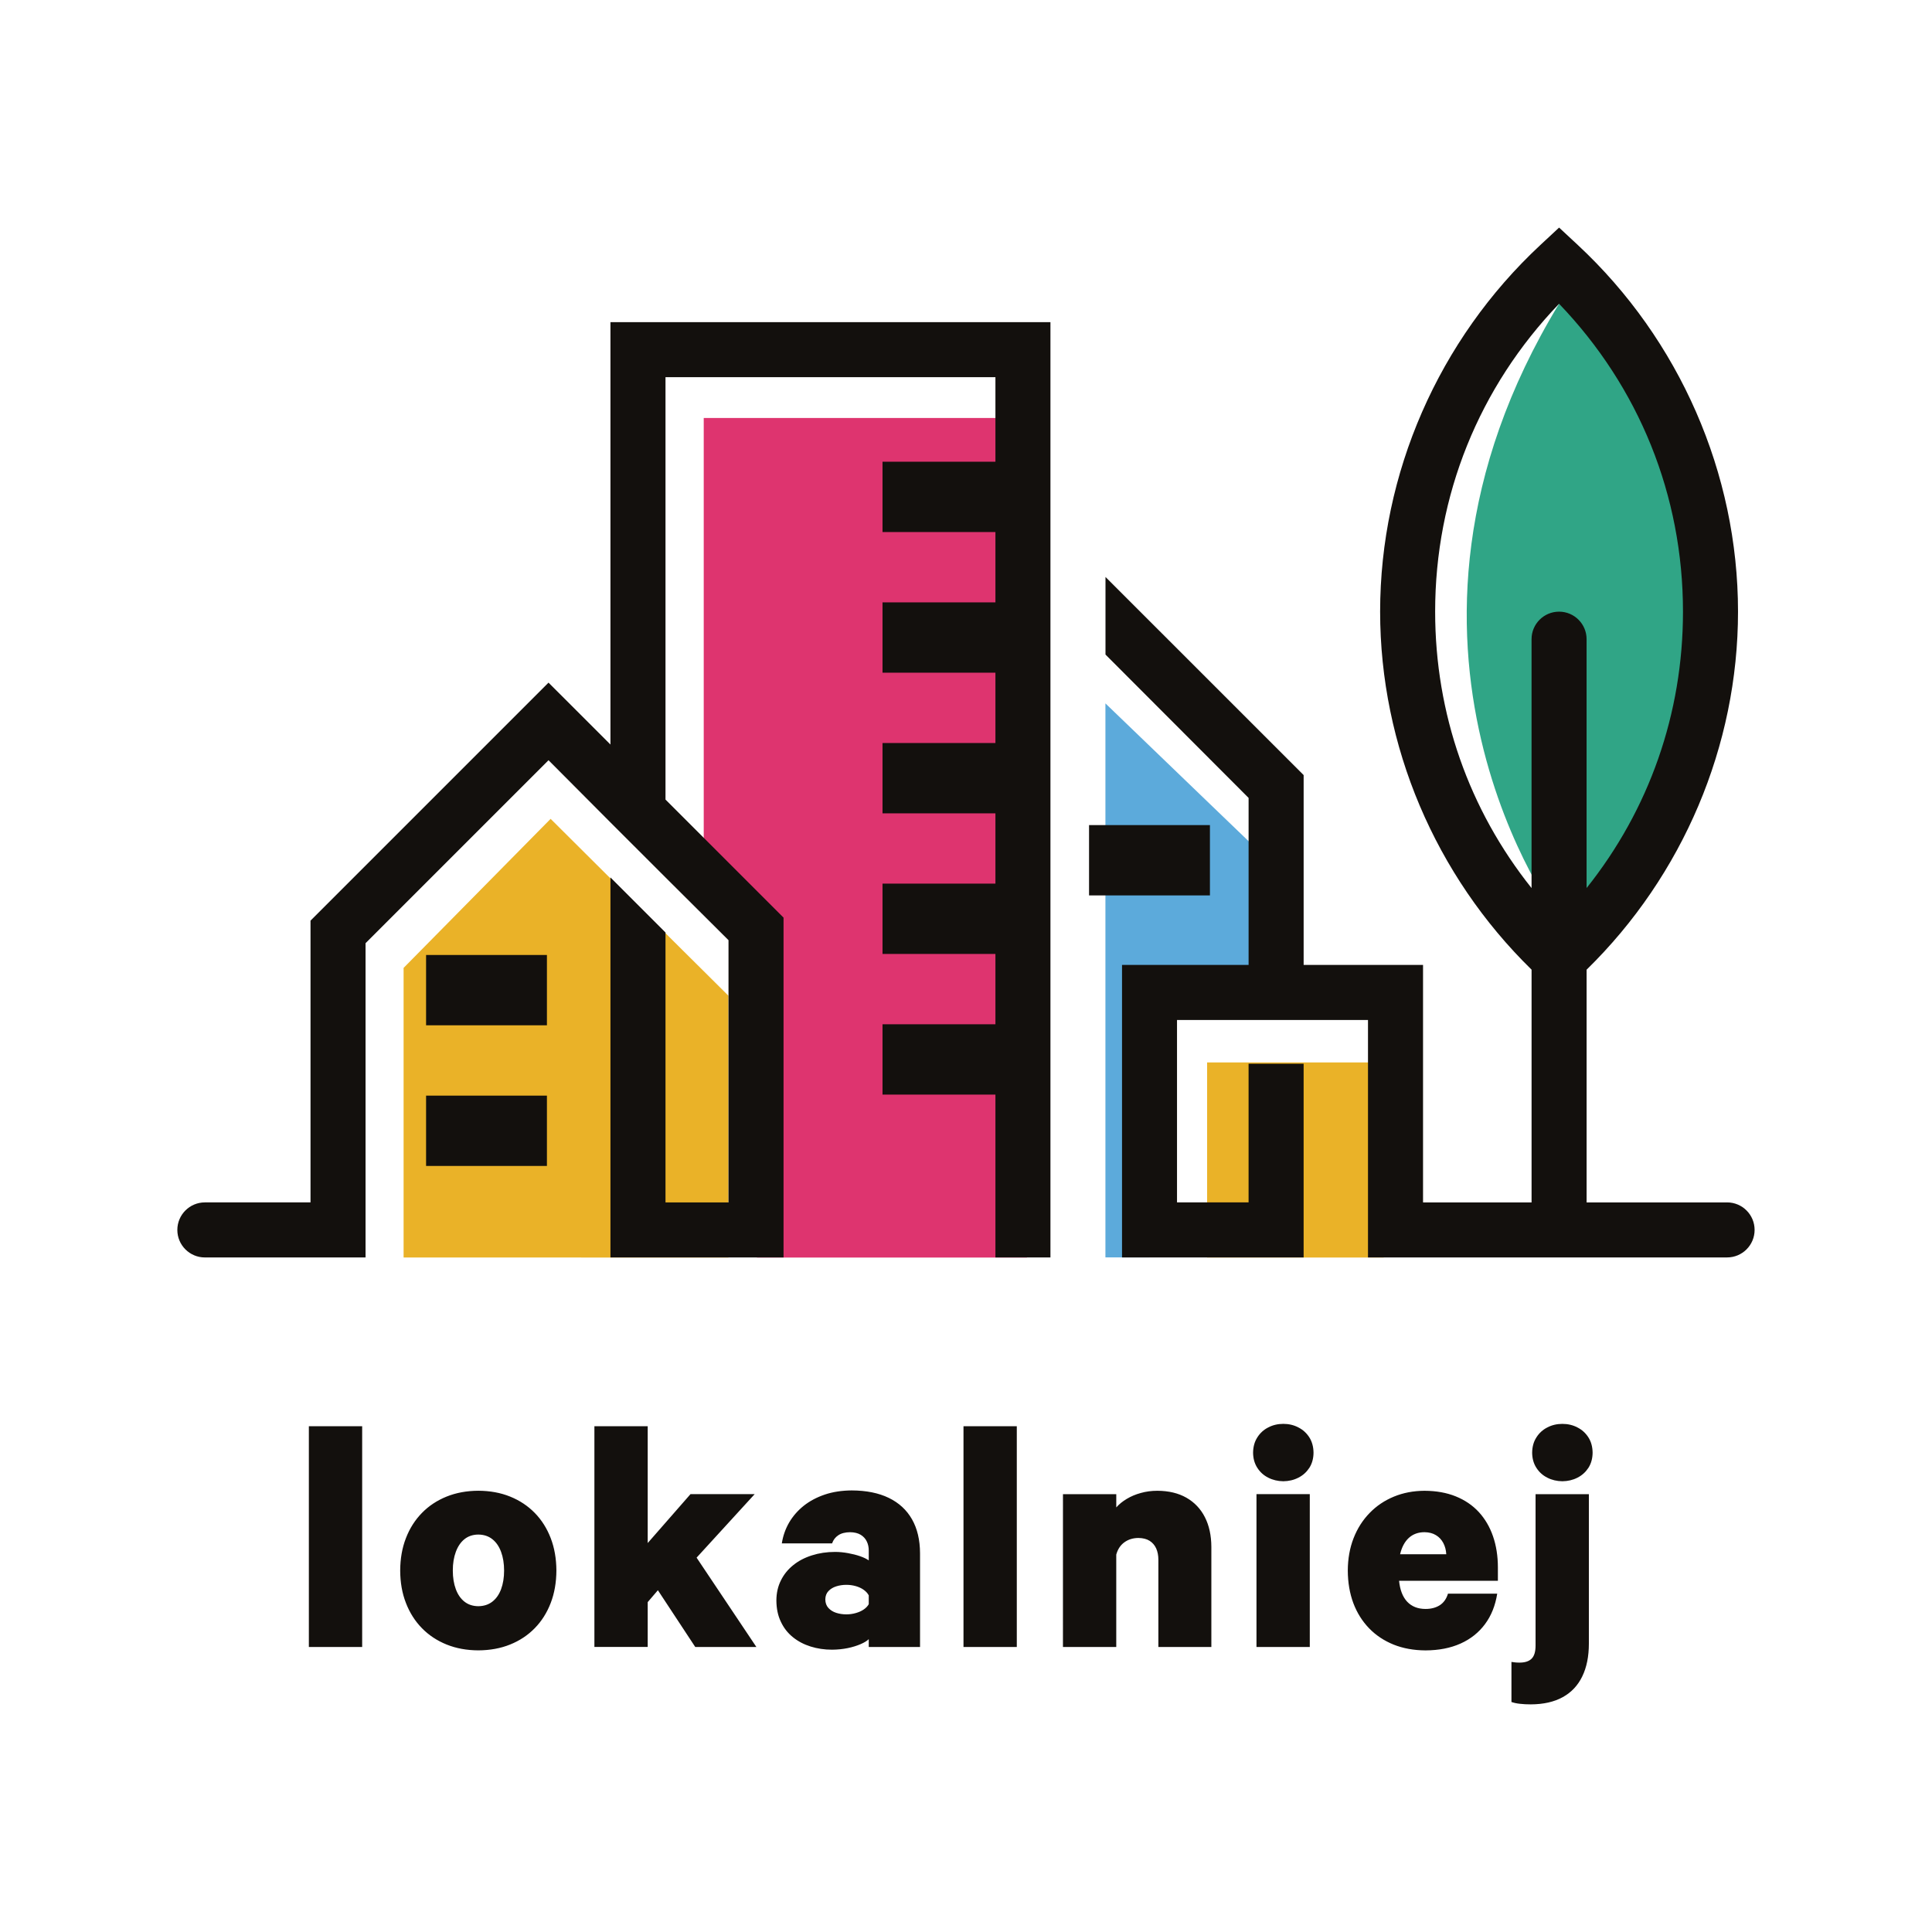 <?xml version="1.0" encoding="UTF-8"?>
<svg width="512" height="512" version="1.1" viewBox="0 0 135.47 135.47" xmlns="http://www.w3.org/2000/svg">
 <g id="foreground">
  <path d="m51.076 88.177v-18.358l-1.73-1.72-1.524-1.512-9.213-9.17-10.309 10.451v20.308z" fill="#eab228"/>
  <path d="m97.022 74.497h-12.38v13.68h12.38z" fill="#eab228"/>
  <path d="m72.011 29.307v58.87h-18.931v-22.396l-3.735-4.397v-32.077z" fill="#de346f"/>
  <path d="m88.291 59.696v9.728h-7.691v18.744h-3.089v-38.847l7.329 7.056z" fill="#5caadb"/>
  <path d="m109.32 64.476s-14.568-19.227 0-43.176v-2.242s10.71 10.043 10.71 23.178c0 13.135-10.71 24.653-10.71 24.653z" fill="#30a586"/>
  <path id="stroke" d="m84.839 57.854h-8.476v4.931h8.476zm15.792-14.965c0-8.138 3.071-15.735 8.69-21.589 5.616 5.853 8.688 13.45 8.688 21.589 0 7.15-2.373 13.881-6.759 19.38v-17.451c0-1.065-0.864-1.929-1.929-1.929-1.066 0-1.93 0.863-1.93 1.929v17.453c-4.387-5.499-6.76-12.23-6.76-19.382m20.471 41.423h-9.851v-16.318c6.752-6.603 10.617-15.698 10.617-25.105 0-9.693-4.094-19.062-11.231-25.708l-1.315-1.223-1.315 1.223c-7.14 6.646-11.234 16.016-11.234 25.708 0 9.407 3.865 18.5 10.619 25.102v16.321h-7.61v-16.651h-8.372v-13.313l-13.894-13.892v5.441l10.034 10.052v11.711h-8.875v20.51h12.734v-13.583h-3.86v9.724h-5.018v-12.791h13.391v16.65h25.18c1.065 0 1.929-0.863 1.929-1.929 0-1.066-0.864-1.93-1.93-1.93m-91.225-12.418h8.474v-4.93h-8.474zm0 9.862h8.474v-4.931h-8.474zm12.928-29.549-4.342-4.34-16.689 16.689v19.756h-7.408c-1.065 0-1.93 0.865-1.93 1.931 0 1.065 0.865 1.929 1.93 1.929h11.267v-22.035l12.83-12.83 4.342 4.361 3.86 3.858 4.418 4.4v18.387h-4.418v-18.927l-3.86-3.86v26.646h12.137v-23.829l-8.277-8.278v-29.616h23.134v5.927h-7.917v4.931h7.917v4.931h-7.917v4.931h7.917v4.931h-7.917v4.931h7.917v4.929h-7.917v4.931h7.917v4.931h-7.917v4.931h7.917v11.419h3.858v-65.582h-30.852z" fill="#13100d"/>
  <path id="text" d="m111.41 104.77h-3.738v10.619c0 0.437-0.096 0.743-0.286 0.925-0.191 0.183-0.476 0.27-0.857 0.266-0.108 0-0.207-4e-3 -0.302-0.015-0.091-8e-3 -0.175-0.02-0.246-0.033v2.81c0.167 0.06 0.369 0.103 0.599 0.127 0.231 0.028 0.484 0.04 0.758 0.04 0.888-4e-3 1.635-0.171 2.242-0.508 0.603-0.333 1.06-0.817 1.366-1.452 0.309-0.635 0.464-1.401 0.464-2.302zm0.262-2.905c-4e-3 -0.417-0.103-0.774-0.294-1.076-0.194-0.302-0.449-0.536-0.77-0.698-0.317-0.167-0.671-0.25-1.056-0.25s-0.738 0.083-1.055 0.25c-0.322 0.162-0.576 0.397-0.766 0.698-0.194 0.301-0.294 0.658-0.298 1.076 4e-3 0.404 0.103 0.758 0.298 1.059 0.19 0.297 0.444 0.528 0.766 0.69 0.317 0.163 0.671 0.246 1.055 0.25 0.385-4e-3 0.739-0.087 1.056-0.25 0.321-0.162 0.575-0.393 0.77-0.69 0.191-0.301 0.29-0.655 0.294-1.059m-10.142 9.881c-0.111 0.369-0.306 0.639-0.579 0.814-0.278 0.174-0.607 0.258-0.992 0.258-0.54 0-0.969-0.171-1.286-0.504-0.318-0.338-0.508-0.829-0.572-1.472h6.929v-0.929c0-0.802-0.115-1.532-0.341-2.187-0.227-0.659-0.56-1.226-0.996-1.702-0.44-0.476-0.98-0.842-1.615-1.099-0.638-0.258-1.369-0.389-2.191-0.393-0.777 4e-3 -1.492 0.139-2.147 0.409-0.655 0.27-1.222 0.65-1.703 1.147-0.484 0.496-0.861 1.087-1.127 1.77-0.266 0.683-0.401 1.44-0.405 2.27 0.004 0.837 0.134 1.595 0.389 2.282 0.258 0.682 0.627 1.27 1.107 1.766 0.476 0.492 1.052 0.873 1.719 1.143 0.666 0.266 1.413 0.401 2.238 0.405 0.933-4e-3 1.75-0.163 2.457-0.481 0.706-0.317 1.277-0.774 1.714-1.365 0.44-0.592 0.722-1.302 0.853-2.131zm-1.643-4.31c0.31 4e-3 0.576 0.071 0.798 0.207 0.222 0.131 0.393 0.317 0.516 0.547 0.123 0.234 0.194 0.496 0.21 0.794h-3.238c0.119-0.504 0.325-0.885 0.615-1.151 0.289-0.262 0.659-0.397 1.099-0.397m-8.046-2.667h-3.738v10.715h3.738zm0.262-2.905c-0.004-0.417-0.103-0.774-0.293-1.076-0.195-0.302-0.449-0.536-0.77-0.698-0.318-0.167-0.671-0.25-1.055-0.25-0.385 0-0.738 0.083-1.056 0.25-0.322 0.162-0.575 0.396-0.766 0.698-0.194 0.301-0.294 0.658-0.298 1.076 0.004 0.405 0.103 0.758 0.298 1.06 0.19 0.297 0.444 0.528 0.766 0.69 0.318 0.162 0.671 0.246 1.056 0.25 0.385-4e-3 0.738-0.087 1.055-0.25 0.322-0.162 0.575-0.393 0.77-0.69 0.19-0.301 0.29-0.655 0.293-1.06m-17.57 13.62h3.738v-6.477c0.103-0.373 0.29-0.659 0.567-0.861 0.278-0.202 0.603-0.301 0.981-0.305 0.317 4e-3 0.579 0.067 0.79 0.199 0.206 0.131 0.361 0.31 0.464 0.54 0.099 0.226 0.151 0.488 0.151 0.786v6.12h3.715v-7.025c-0.004-0.797-0.155-1.492-0.453-2.076-0.298-0.587-0.731-1.043-1.294-1.365-0.563-0.321-1.242-0.485-2.039-0.488-0.413 0-0.801 0.052-1.163 0.155-0.365 0.099-0.69 0.238-0.98 0.412-0.294 0.175-0.54 0.374-0.738 0.6v-0.929h-3.738zm-3.236-15.477h-3.738v15.477h3.738zm-6.785 15.477v-6.572c-0.004-0.933-0.191-1.727-0.564-2.381-0.373-0.655-0.916-1.155-1.627-1.5-0.71-0.345-1.576-0.519-2.595-0.523-0.69 4e-3 -1.322 0.099-1.889 0.289-0.564 0.191-1.06 0.453-1.484 0.79-0.421 0.338-0.762 0.731-1.024 1.179-0.258 0.449-0.429 0.937-0.508 1.456h3.524c0.083-0.242 0.226-0.432 0.436-0.571 0.206-0.139 0.481-0.21 0.825-0.214 0.302 4e-3 0.548 0.064 0.742 0.179 0.194 0.119 0.338 0.274 0.429 0.468 0.095 0.19 0.139 0.405 0.139 0.639v0.69c-0.147-0.103-0.349-0.202-0.607-0.293-0.254-0.087-0.536-0.159-0.842-0.214-0.31-0.056-0.611-0.087-0.909-0.087-0.587 0-1.131 0.083-1.627 0.242-0.5 0.158-0.937 0.384-1.305 0.682-0.373 0.298-0.663 0.655-0.87 1.075-0.21 0.417-0.314 0.885-0.317 1.405 0.004 0.568 0.107 1.063 0.314 1.492 0.202 0.433 0.484 0.794 0.845 1.083 0.357 0.29 0.773 0.508 1.242 0.655 0.468 0.147 0.972 0.222 1.504 0.222 0.385-4e-3 0.75-0.04 1.096-0.111 0.345-0.071 0.647-0.167 0.905-0.278 0.258-0.112 0.449-0.227 0.571-0.35v0.548zm-3.596-3c-0.079 0.143-0.202 0.27-0.361 0.377-0.155 0.107-0.342 0.186-0.547 0.245-0.211 0.06-0.429 0.092-0.663 0.092-0.25 0-0.488-0.036-0.71-0.107-0.222-0.071-0.405-0.186-0.547-0.341-0.143-0.155-0.214-0.353-0.218-0.6 0.004-0.238 0.075-0.432 0.218-0.583 0.143-0.151 0.325-0.262 0.547-0.333 0.222-0.071 0.46-0.107 0.71-0.107 0.234 0 0.453 0.032 0.663 0.091 0.206 0.06 0.393 0.143 0.547 0.254 0.159 0.111 0.282 0.243 0.361 0.393zm-12.166 3h4.286l-4.191-6.263 4.072-4.453h-4.5l-3 3.429v-8.191h-3.738v15.477h3.738v-3.144l0.714-0.833zm-9.736-5.358c-0.004-0.829-0.135-1.587-0.397-2.27-0.262-0.683-0.635-1.274-1.119-1.77-0.485-0.496-1.06-0.877-1.73-1.147-0.666-0.27-1.413-0.406-2.23-0.409-0.814 4e-3 -1.552 0.139-2.223 0.409-0.667 0.27-1.246 0.65-1.73 1.147-0.485 0.496-0.861 1.087-1.123 1.77-0.266 0.682-0.397 1.44-0.401 2.27 0.004 0.829 0.134 1.588 0.401 2.27 0.262 0.683 0.638 1.274 1.123 1.77 0.484 0.496 1.063 0.877 1.73 1.147 0.671 0.27 1.409 0.405 2.223 0.409 0.817-4e-3 1.563-0.139 2.23-0.409 0.671-0.27 1.246-0.651 1.73-1.147 0.484-0.496 0.857-1.087 1.119-1.77 0.262-0.682 0.393-1.441 0.397-2.27m-3.667 0c0 0.496-0.072 0.929-0.211 1.306-0.139 0.373-0.342 0.663-0.611 0.873s-0.599 0.317-0.988 0.321c-0.381-4e-3 -0.707-0.111-0.972-0.321-0.266-0.21-0.464-0.5-0.603-0.873-0.139-0.377-0.211-0.809-0.211-1.306 0-0.496 0.071-0.932 0.211-1.309 0.139-0.377 0.338-0.675 0.603-0.889s0.591-0.322 0.972-0.326c0.389 4e-3 0.718 0.111 0.988 0.326 0.27 0.214 0.472 0.512 0.611 0.889 0.139 0.377 0.211 0.814 0.211 1.309m-9.952-10.119h-3.738v15.477h3.738z" fill="#13100d"/>
 </g>
</svg>
